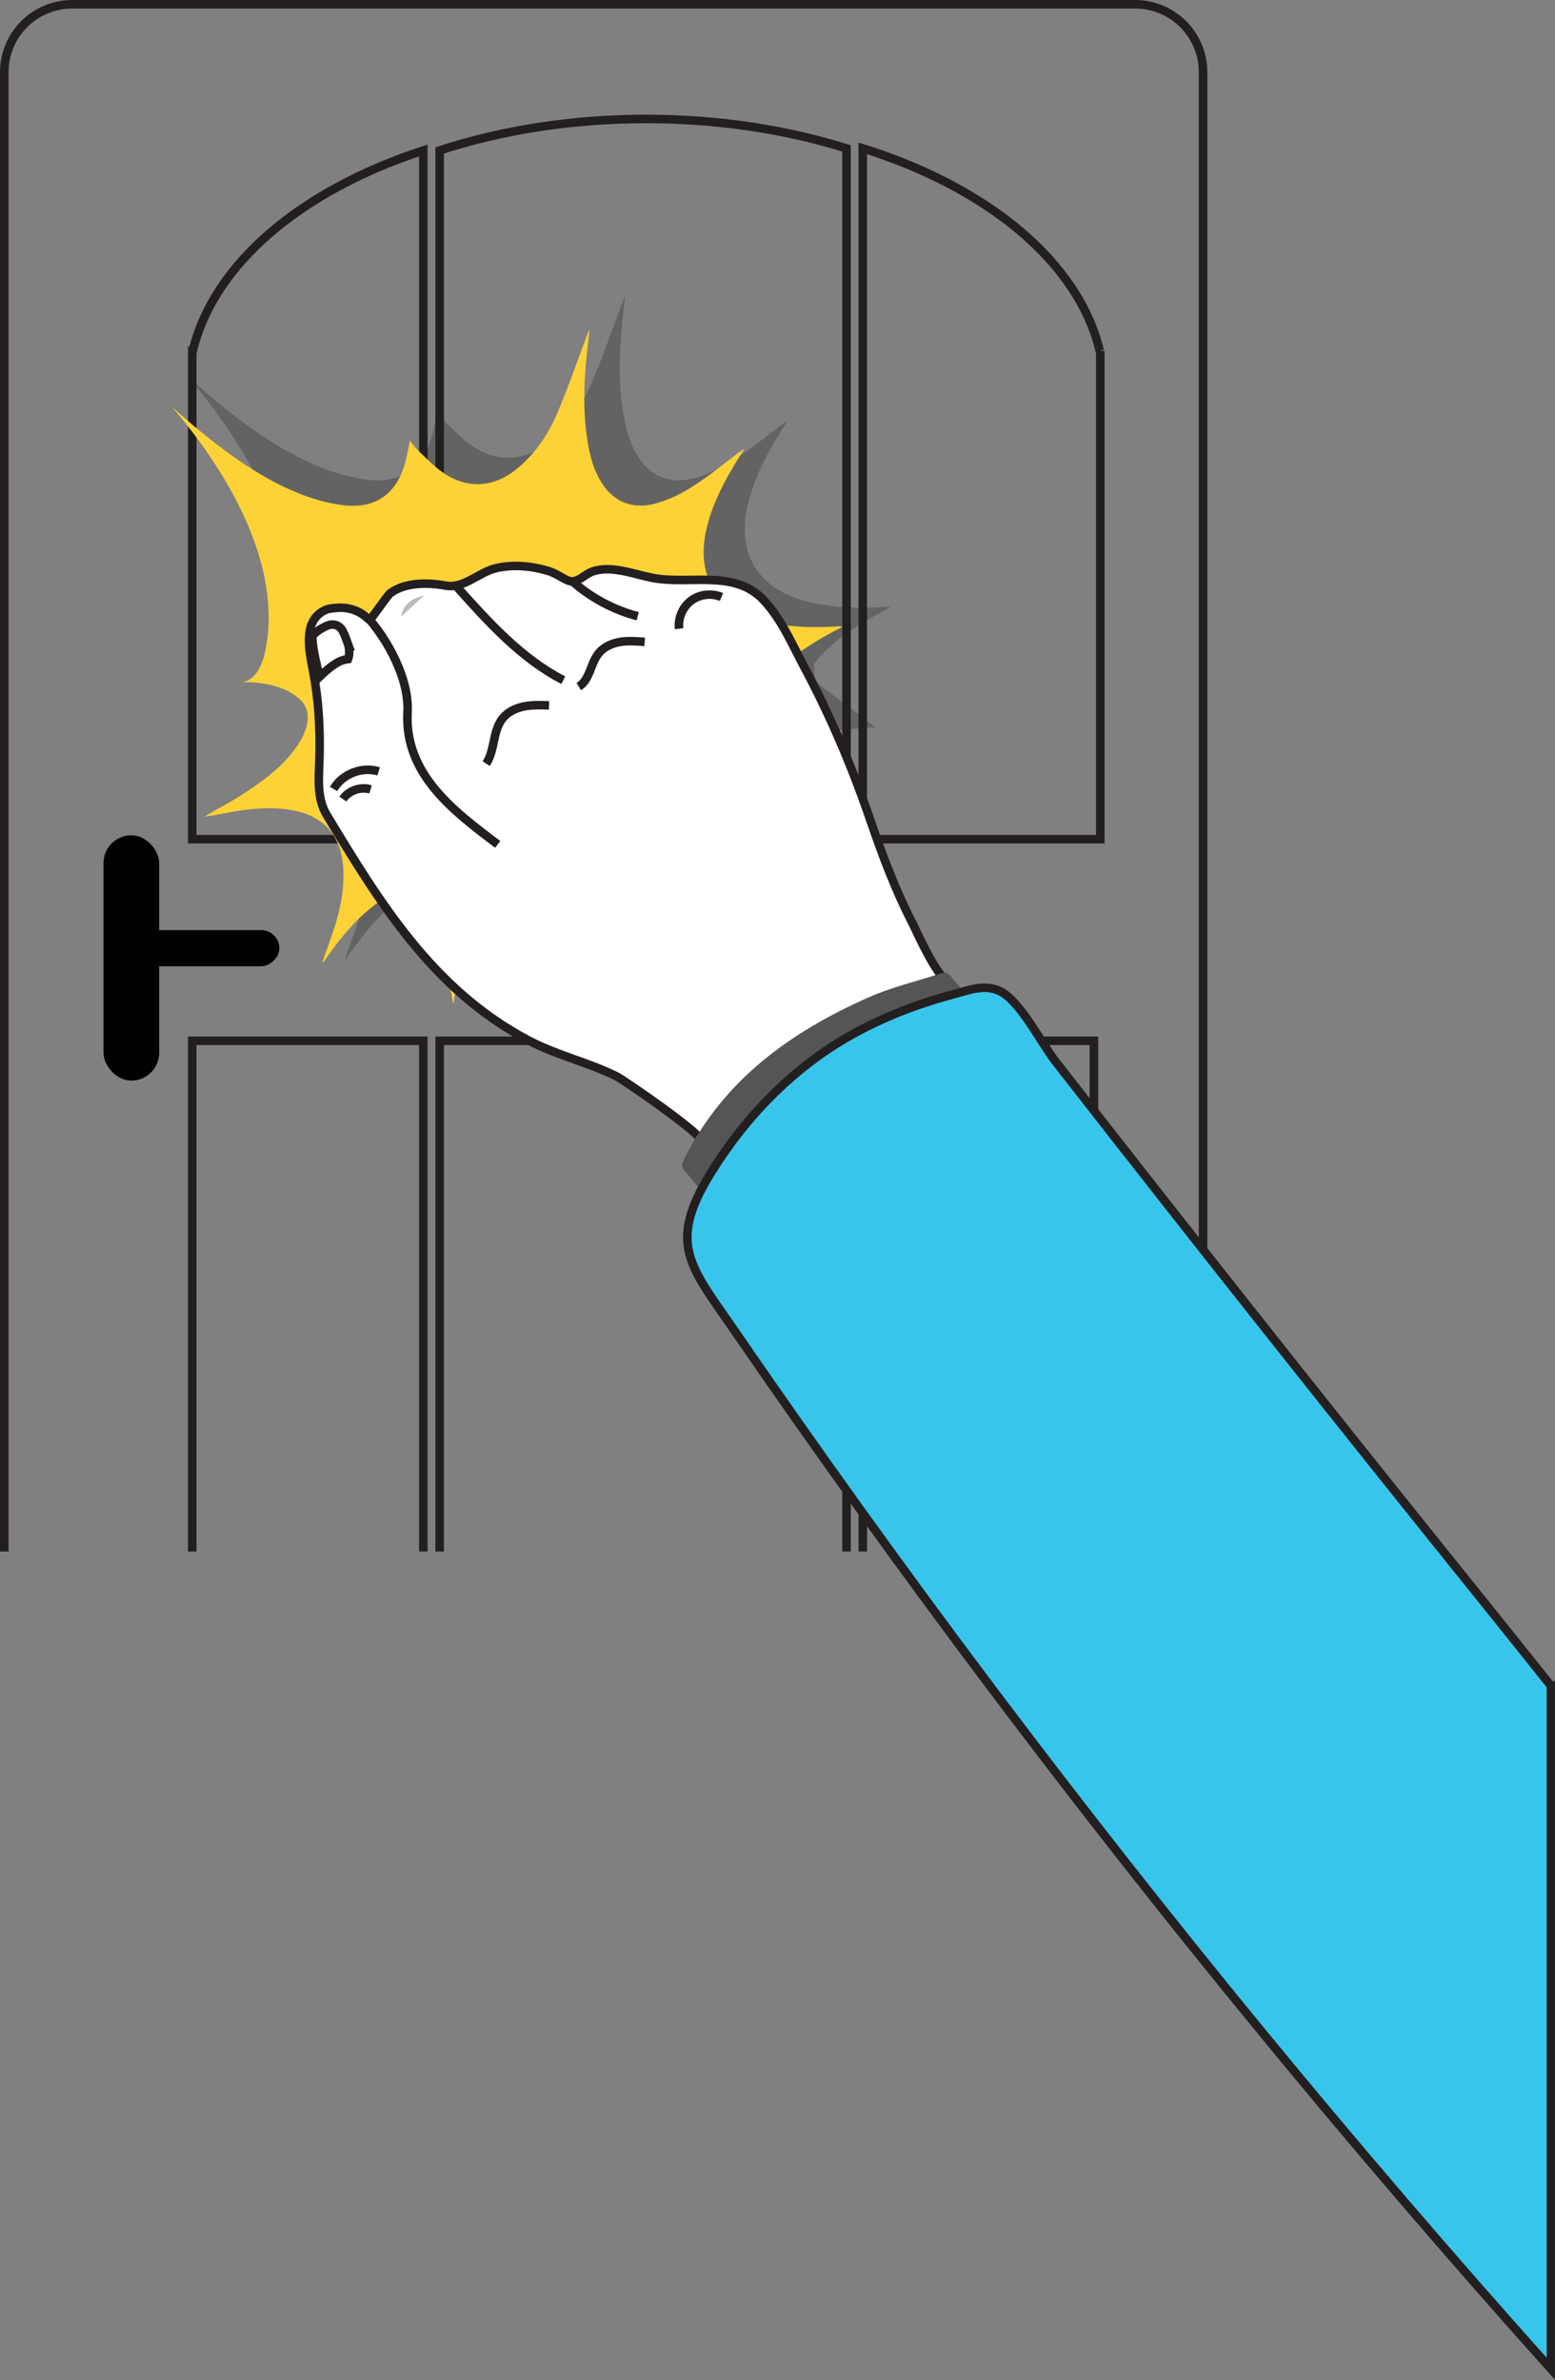 <?xml version="1.0" encoding="UTF-8"?><svg xmlns="http://www.w3.org/2000/svg" viewBox="0 0 182.08 278.74"><rect x="0" y="0" width="182.08" height="278.74" fill="#808080" stroke="none"/><g id="a"/><g id="b"><g id="c"><g><path d="M140.87,181.7V8.46c0-4.4-3.56-7.96-7.96-7.96H8.46C4.06,.5,.5,4.06,.5,8.46V181.7" fill="none" stroke="#231f20" stroke-miterlimit="10"/><path d="M128.85,41.09h-.08c-2.47-10.38-13.1-19.13-27.75-23.72V98.28h27.82V41.09Z" fill="none" stroke="#231f20" stroke-miterlimit="10"/><path d="M22.57,41.09h-.06v57.19h27.06V17.62c-14.27,4.65-24.57,13.28-27,23.48Z" fill="none" stroke="#231f20" stroke-miterlimit="10"/><path d="M75.67,13.93c-8.74,0-16.97,1.33-24.19,3.69V98.28h47.64V17.38c-7.04-2.2-15.01-3.45-23.45-3.45Z" fill="none" stroke="#231f20" stroke-miterlimit="10"/><polyline points="49.57 181.7 49.57 121.89 22.51 121.89 22.51 181.7" fill="none" stroke="#231f20" stroke-miterlimit="10"/><polyline points="128.09 181.7 128.09 121.89 101.03 121.89 101.03 181.7" fill="none" stroke="#231f20" stroke-miterlimit="10"/><polyline points="99.12 181.7 99.12 121.89 51.48 121.89 51.48 181.7" fill="none" stroke="#231f20" stroke-miterlimit="10"/><g><rect x="12.12" y="97.82" width="6.52" height="28.73" rx="3.26" ry="3.26" fill="#010101"/><rect x="21.26" y="101.71" width="4.23" height="18.66" rx="2.12" ry="2.12" transform="translate(134.42 87.67) rotate(90)" fill="#010101"/></g></g><g><path d="M95.48,79.86c-.09-.39-.13-.8-.12-1.28,0-.29,0-.58-.02-.87,.66-.87,1.45-1.65,2.32-2.39,1.99-1.7,4.25-2.98,6.58-4.17-.17-.06-.31-.08-.46-.07-3.04,.2-6.05,.13-9.03-.57-6.01-1.42-8.63-5.7-7.12-11.68,.76-3.01,2.19-5.71,3.81-8.32,.26-.42,.53-.84,.8-1.26-1.26,.84-2.39,1.79-3.57,2.68-2.37,1.78-4.78,3.47-7.74,4.15-2.4,.56-4.56-.24-5.98-2.25-1.17-1.66-1.68-3.57-1.99-5.53-.63-3.91-.42-7.82,.03-11.73,.07-.62,.15-1.24,.22-1.86-.18,.22-.24,.45-.32,.68-1.22,3.24-2.34,6.53-3.72,9.7-1.1,2.54-2.68,4.84-4.86,6.63-2.86,2.36-6.19,2.53-9.2,.38-1.05-.75-1.95-1.7-2.89-2.59-.38-.37-.69-.82-1.04-1.24-.23,1.04-.37,2.03-.66,2.98-1.16,3.75-3.76,5.42-7.66,4.91-7.67-.99-15.37-7.08-20.91-12.1,6.72,7.8,13.77,19.47,11.46,30.14-.36,1.65-1.24,3.54-2.92,3.71,2.32-.17,5.67,.47,7.35,2.25,1.64,1.73,.47,4.28-.8,5.97-1.84,2.44-4.28,4.19-6.84,5.77-1.39,.86-2.83,1.65-4.24,2.47,.75-.06,1.46-.22,2.18-.36,2.8-.52,5.61-.94,8.46-.45,4.04,.69,6.21,3.18,6.4,7.28,.12,2.44-.34,4.8-1.08,7.11-.47,1.47-1.02,2.92-1.53,4.38,.14-.07,.22-.17,.29-.27,1.57-2.22,3.21-4.37,5.29-6.13,1.7-1.44,3.47-2.65,5.67-2.6,.7,.68,1.45,1.32,2.24,1.89,1.12,4.01,1.9,8.12,2.62,12.25,.54-3.46,1.15-6.84,2.44-9.84,2.74,.64,5.79,.24,8-1.49,1.39-1.09,2.37-2.61,3.35-4.09,2.21-3.35,4.63-6.69,7.98-8.89,2.97-1.94,6.45-2.84,9.82-3.82,2.92-.85,6-1.72,8.53-3.48,.15-.11,.28-.21,.39-.31,1.89-.11,3.75-.26,5.5-.38-2.3-1.74-4.65-3.52-7.04-5.33Z" fill="#231f20" opacity=".3"/><path d="M90.28,81.73c-.08-.37-.13-.77-.11-1.23,0-.28,0-.56-.02-.83,.63-.83,1.39-1.58,2.21-2.28,1.9-1.62,4.06-2.84,6.28-3.98-.16-.06-.3-.07-.44-.06-2.9,.19-5.78,.13-8.62-.54-5.74-1.35-8.23-5.44-6.79-11.14,.72-2.87,2.09-5.45,3.64-7.94,.25-.4,.51-.8,.76-1.2-1.21,.8-2.28,1.71-3.41,2.56-2.26,1.69-4.56,3.31-7.38,3.96-2.29,.53-4.35-.23-5.71-2.15-1.12-1.58-1.6-3.41-1.9-5.28-.6-3.73-.4-7.46,.03-11.19,.07-.59,.14-1.18,.21-1.77-.17,.21-.22,.43-.31,.65-1.17,3.09-2.23,6.23-3.55,9.26-1.05,2.43-2.55,4.61-4.64,6.33-2.72,2.25-5.91,2.42-8.78,.36-1-.71-1.86-1.62-2.76-2.47-.37-.35-.66-.78-.99-1.18-.22,.99-.35,1.94-.63,2.85-1.11,3.58-3.59,5.17-7.31,4.69-7.32-.94-14.66-6.76-19.96-11.54,6.41,7.44,13.14,18.58,10.93,28.77-.34,1.57-1.18,3.38-2.78,3.54,2.22-.16,5.41,.45,7.02,2.14,1.56,1.65,.45,4.08-.76,5.7-1.75,2.33-4.08,4-6.53,5.51-1.33,.82-2.7,1.58-4.05,2.36,.72-.06,1.4-.21,2.08-.34,2.67-.5,5.36-.9,8.08-.43,3.86,.66,5.92,3.03,6.11,6.94,.11,2.33-.32,4.58-1.03,6.78-.45,1.4-.97,2.79-1.46,4.18,.14-.06,.21-.16,.28-.26,1.49-2.11,3.06-4.17,5.05-5.85,1.62-1.37,3.32-2.53,5.41-2.48,.67,.65,1.38,1.26,2.13,1.8,1.07,3.83,1.81,7.75,2.5,11.69,.51-3.3,1.1-6.53,2.33-9.39,2.62,.61,5.53,.23,7.64-1.42,1.33-1.04,2.26-2.49,3.19-3.9,2.11-3.19,4.41-6.39,7.62-8.48,2.84-1.86,6.15-2.71,9.37-3.65,2.79-.81,5.73-1.64,8.14-3.32,.14-.1,.27-.2,.37-.3,1.8-.11,3.58-.25,5.25-.36-2.19-1.66-4.43-3.36-6.72-5.09Z" fill="#fdd236"/><path d="M108.16,110.83c-.62-1.23-1.13-2.34-1.29-2.66-2.04-3.94-3.56-8.04-5-12.23-2.09-6.1-4.63-12.08-7.67-17.77-1.46-2.72-2.64-5.6-4.8-7.9-3.45-3.67-8.67-1.72-13.08-2.61-2.15-.43-4.73-1.47-6.91-.74-1.07,.36-1.86,1.57-3.02,1.02-.75-.36-1.43-.86-2.24-1.09-1.92-.57-4.17-.8-6.21-.27-1.89,.49-3.7,2.38-5.71,2.01-2.04-.38-4.8-.44-6.55,.9-.34,.26-2.28,3.14-2.39,3.1-.13-.06-.24-.16-.35-.26-.94-.86-2.22-1.25-3.48-1.14-.56,.05-1.02,.06-1.55,.34-2.52,1.33-1.66,4.86-1.24,7.08,.64,3.38,.83,6.67,.74,10.13-.06,2.23-.37,4.69,.84,6.69,6.3,10.43,12.47,20.5,23.59,26.39,3.32,1.76,6.98,2.57,10.31,4.21,.96,.47,10.16,6.88,9.77,7.38,7.45-9.7,17.53-15.56,29.26-18.55-.72,.18-2.02-2.06-3.01-4.02Z" fill="#fff" stroke="#231f20" stroke-miterlimit="10"/><path d="M43.25,72.53c1.42,1.68,2.61,3.62,3.44,5.66,.67,1.65,1.12,3.43,1.03,5.23-.38,7.25,5.4,11.58,10.56,15.47" fill="#fff" stroke="#231f20" stroke-miterlimit="10"/><path d="M64.29,82.61c-.98-.03-1.96-.07-2.92,.12s-1.9,.63-2.51,1.39c-1.19,1.48-.88,3.73-1.93,5.31" fill="none" stroke="#231f20" stroke-miterlimit="10"/><path d="M75.49,75.17c-.96-.07-1.94-.15-2.89,.01s-1.9,.58-2.5,1.33c-.97,1.19-1.01,3.1-2.33,3.9" fill="none" stroke="#231f20" stroke-miterlimit="10"/><path d="M84.48,69.92c-1.15-.49-2.55-.33-3.55,.42s-1.56,2.05-1.41,3.29" fill="none" stroke="#231f20" stroke-miterlimit="10"/><path d="M40.84,75.68c-.2-.57-.4-1.14-.66-1.68-.38-.82-1.18-1.04-1.93-.7-.66,.3-1.7,.92-1.68,1.36,.06,1.54,.51,3.06,.82,4.62,1.47-1.4,2.36-1.98,3.36-2.09,.19-.48,.16-1,.08-1.51Z" fill="#fff" stroke="#231f20" stroke-miterlimit="10"/><path d="M66.95,68.02c2.2,1.96,4.87,3.4,7.72,4.15" fill="none" stroke="#231f20" stroke-miterlimit="10"/><path d="M53.56,68.8c3.69,4.12,7.49,8.33,12.4,10.86" fill="none" stroke="#231f20" stroke-miterlimit="10"/><path d="M39.06,92.4c1.02-1.76,3.33-2.67,5.28-2.06" fill="none" stroke="#231f20" stroke-miterlimit="10"/><path d="M40.15,93.58c.69-1.01,2.07-1.49,3.24-1.13" fill="none" stroke="#231f20" stroke-miterlimit="10"/><path d="M46.95,72.24c.27-1.37,1.13-2.14,2.71-2.5l-2.71,2.5Z" fill="#231f20" opacity=".3"/><path d="M82.24,139.59c-.73-.87-1.4-1.7-2.1-2.5-.35-.39-.35-.68-.11-1.17,4.58-9.36,12.45-15.02,21.64-19.1,2.72-1.21,5.67-1.89,8.51-2.83,.54-.18,.86-.06,1.22,.41,.66,.87,1.42,1.67,2.18,2.54-13.72,3.02-24.2,10.47-31.34,22.65Z" fill="#545554"/><path d="M181.58,197.4c-2.69-3.37-5.17-6.48-7.32-9.15-17.06-21.18-33.95-42.49-50.67-63.95-1.63-2.09-4.08-6.96-6.4-8.17-1.86-.96-3.73-.17-5.74,.37-4.61,1.24-9.07,3.02-13.15,5.52-6.24,3.83-11.34,9.27-15.16,15.5-5.04,8.23-2.25,10.87,2.84,18.28,9.71,14.13,19.72,28.06,30.03,41.77,20.61,27.41,42.39,53.94,65.27,79.5,.1,.12,.21,.24,.32,.36v-80.03Z" fill="#38c5eb" stroke="#231f20" stroke-miterlimit="10"/></g></g></g></svg>